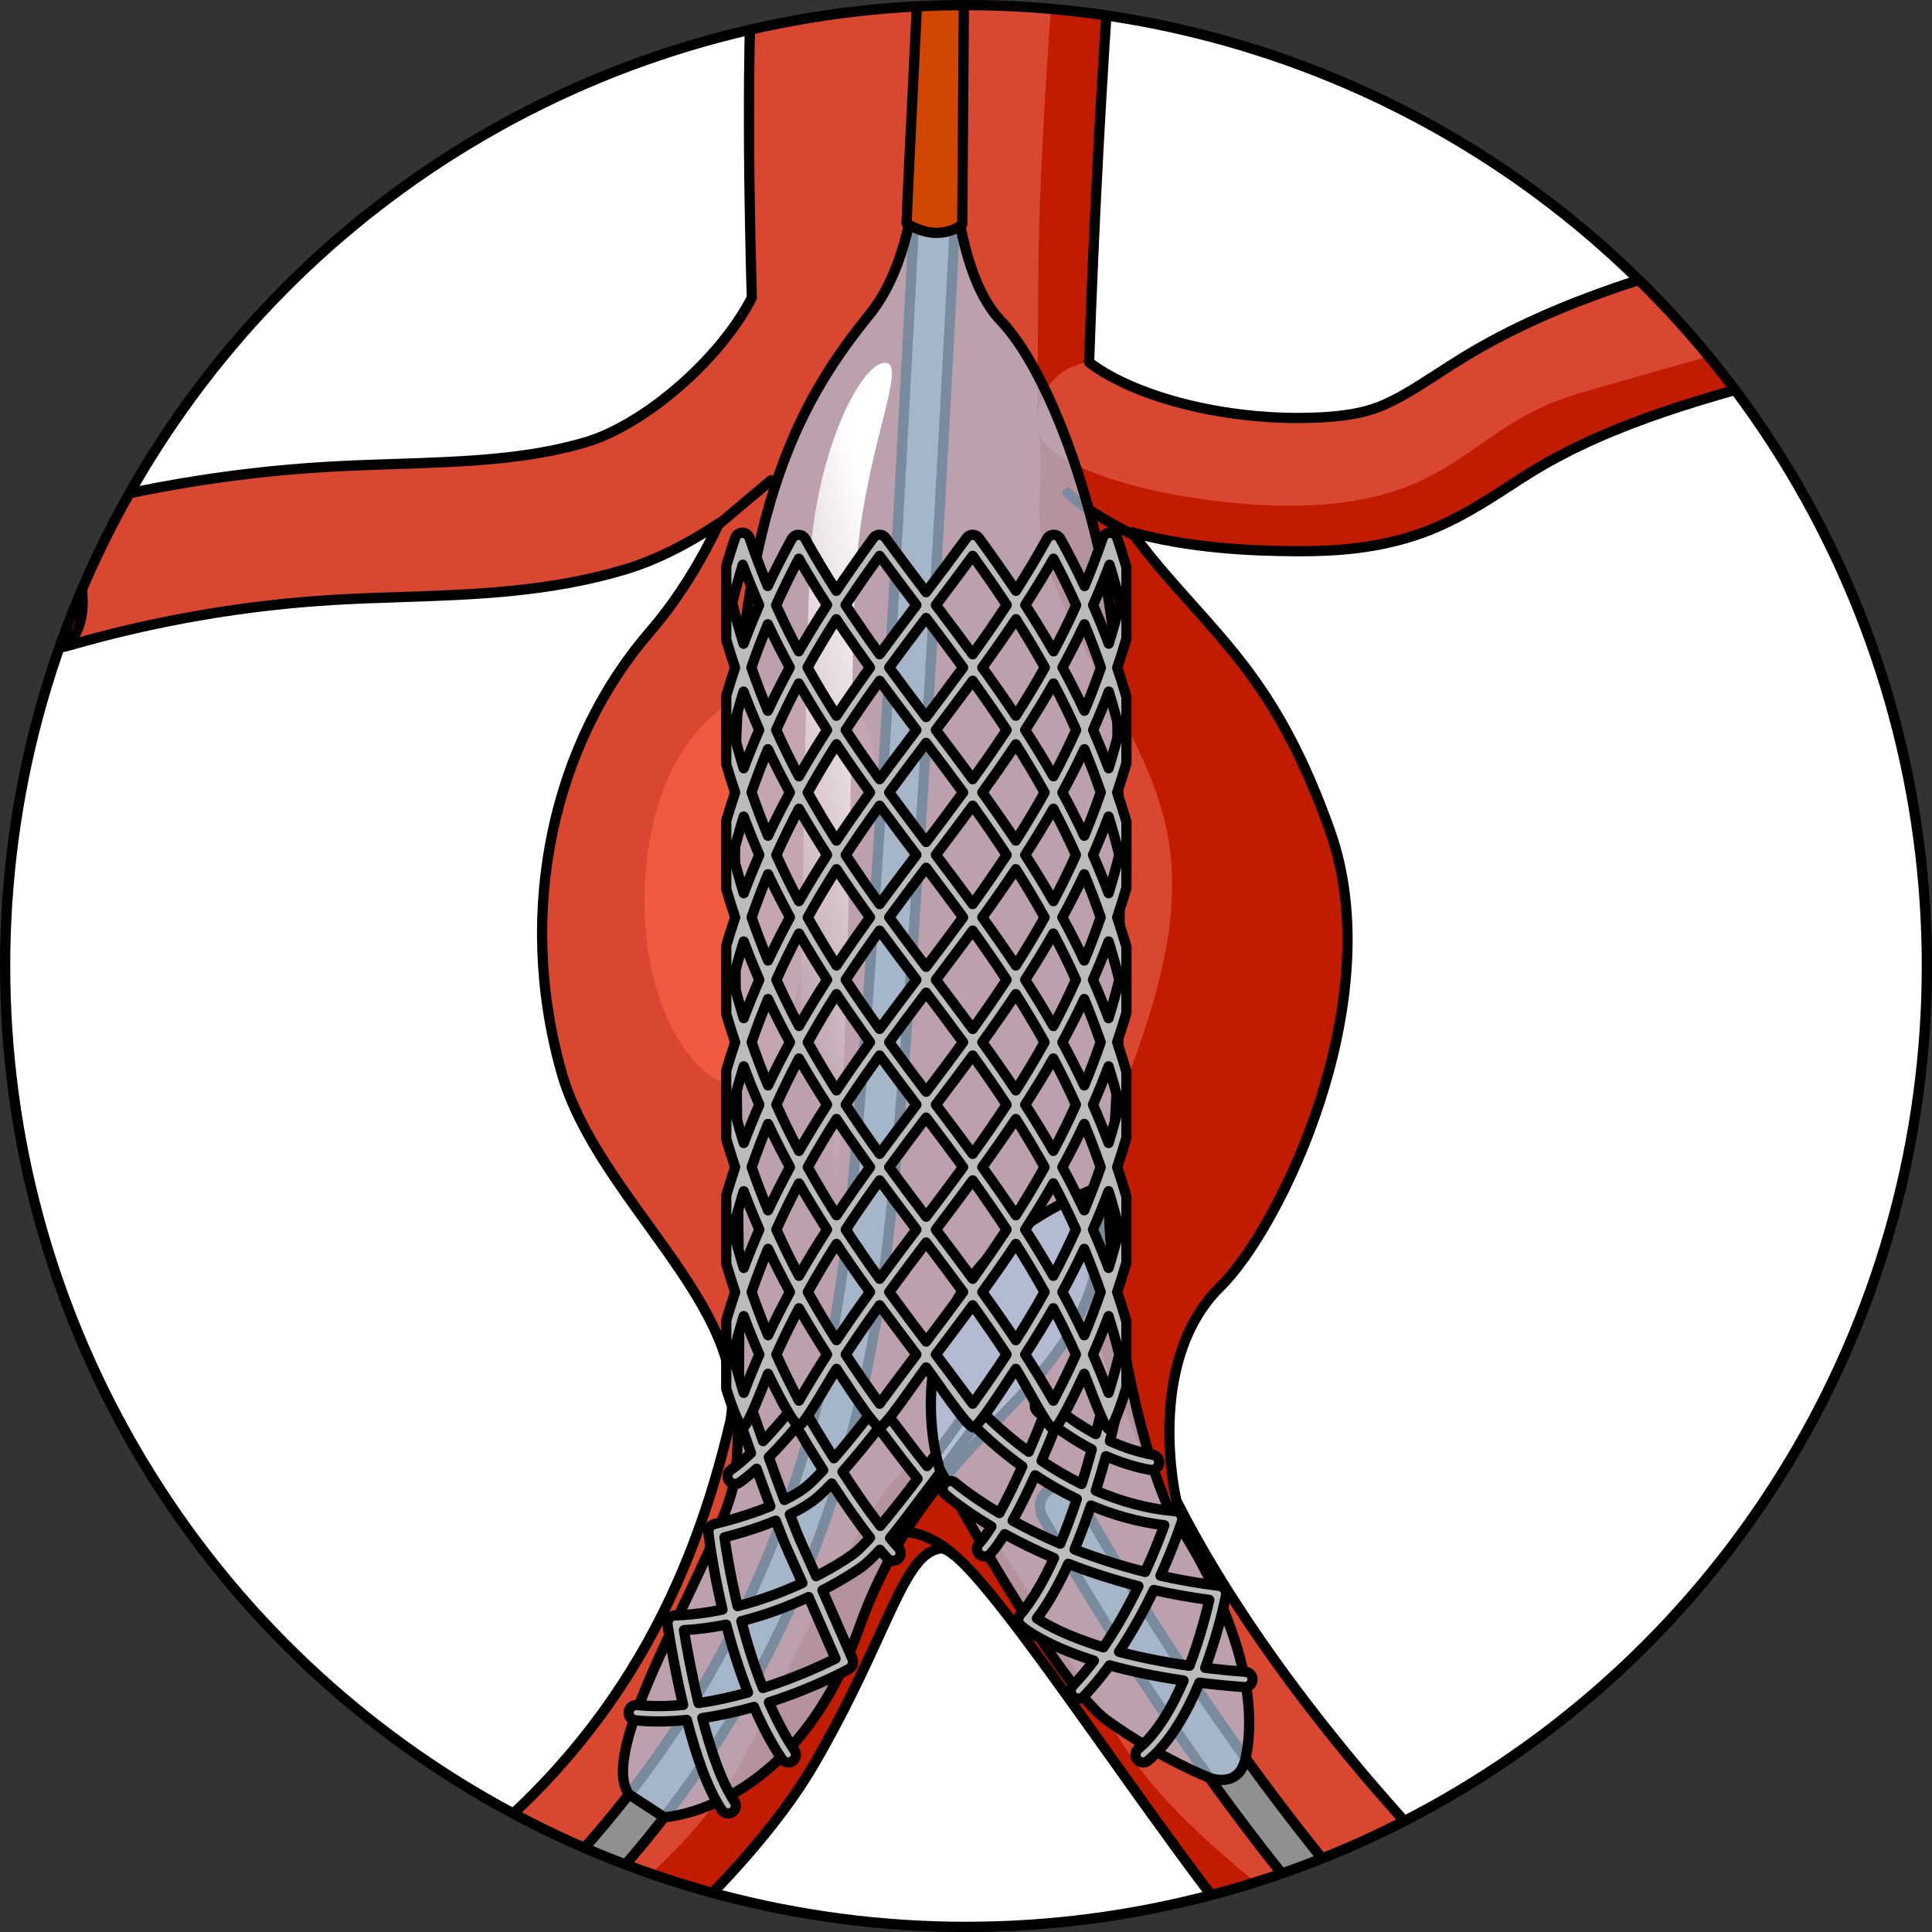 <?xml version="1.0" encoding="utf-8"?>
<!-- Created by: Science Figures, www.sciencefigures.org, Generator: Science Figures Editor -->
<svg version="1.1" id="Layer_1" xmlns="http://www.w3.org/2000/svg" xmlns:xlink="http://www.w3.org/1999/xlink" 
	 width="800px" height="800px" viewBox="0 0 188.574 188.574" enable-background="new 0 0 188.574 188.574"
	 xml:space="preserve">
<rect x="0" y="0" width="188.574" height="188.574" fill="#333333" stroke="none"/>
<g>
	<circle id="changecolor_8_" fill="#FFFFFF" cx="94.287" cy="94.287" r="93.787"/>
	<g>
		<defs>
			<circle id="SVGID_1_" cx="94.287" cy="94.287" r="93.787"/>
		</defs>
		<clipPath id="SVGID_2_">
			<use xlink:href="#SVGID_1_"  overflow="visible"/>
		</clipPath>
		<g clip-path="url(#SVGID_2_)">
			<g>
				<g>
					<g>
						<path fill="#D94731" d="M178.875,28.631c-0.919-3.47-2.557-5.901-6.025-4.982c-9.615,2.546-20.513,5.431-30.003,11.227
							c-0.863,0.527-1.716,1.078-2.568,1.631c-2.045,1.325-3.977,2.577-5.849,3.267c-1.966,0.724-4.377,1.013-7.804,1.025
							c-8.979-0.037-16.731-2.629-20.326-5.446c0.49-14.142,1.235-28.15,2.183-40.892c3.5-47.072,19.795-98.052,24.75-124.572
							c4.51-24.141,9.249-56.516-13.25-73.25c-22.499-16.734-44.75-20.75-70.5-12.75s-37.826,35.128-40.5,50
							c-2.674,14.872-7.388,43.863,9.902,42.261c0,0,3.111,4.839,7.95,4.77c4.839-0.069,8.503-4.217,8.503-4.217
							s11.821,2.074,15.07-6.222c3.249-8.296-2.765-15.762-1.728-25.578c1.037-9.816,6.636-21.914,20.186-21.015
							s33.367,8.001,25.367,39.501s-20,101.25-21,137.75c-0.234,8.534-0.124,18.057,0.147,27.919
							c-3.099,6.068-10.506,12.402-16.161,14.09c-5.739,1.714-11.996,1.921-18.62,2.141c-2.179,0.073-4.433,0.147-6.678,0.279
							c-9.739,0.573-19.429,2.238-28.801,4.949c-3.448,0.998-3.265,4.208-2.267,7.656c0.823,2.846,2.5,4.52,4.07,5.09
							c0.598,0,1.206-0.084,1.809-0.258c8.445-2.442,17.176-3.943,25.952-4.459c2.08-0.123,4.152-0.191,6.346-0.265
							c7.158-0.237,14.56-0.483,21.908-2.677c3.015-0.9,6.188-2.489,9.259-4.555c-1.629,3.438-3.84,7.231-6.757,10.605
							c-9.315,10.775-13.15,27.028-8.634,43.007c3.488,12.339,18.55,22.969,16.476,34.102c-0.109,0.467-0.226,0.935-0.342,1.402
							c0,0.001,0,0.001,0,0.002h0c-3.857,15.541-11.494,31.18-29.26,43.665c2.83,10.045,13.662,13.714,13.662,13.714
							s16.893-12.908,24.143-25.408s8.602-20.5,12.301-21s25.761,35.59,34.237,42.883c9.75-2.5,15.463-11.585,15.463-11.585
							s-16.996-16.874-26.662-35.954h0c0,0-3.226-13.533,4.292-20.901c5.824-5.708,16.581-27.937,10.706-44.472
							c-5.079-14.297-10.475-18.411-16.715-25.809c-1.004-1.19-1.867-2.302-2.618-3.343c5.54,1.521,11.371,1.823,16.089,1.842
							c0.102,0,0.205,0.001,0.309,0.001c3.359,0,7.701-0.231,12.036-1.826c3.236-1.19,5.997-2.979,8.432-4.559
							c0.753-0.488,1.506-0.977,2.271-1.443c7.875-4.809,17.372-7.323,26.556-9.756C179.648,35.296,179.794,32.102,178.875,28.631z"
							/>
						<path fill="#909090" stroke="#000000" stroke-linecap="round" stroke-linejoin="round" stroke-miterlimit="10" d="
							M145.932,204.902c-22.235-18.991-39.907-49.218-44.174-56.849c-0.548-0.98-0.182-2.217,0.811-2.742h0
							c0.959-0.508,2.15-0.159,2.679,0.789c4.141,7.409,21.512,37.169,43.282,55.762L145.932,204.902z"/>
						<path fill="#F05B40" d="M66.157,74.059c-4.492,7.871-4.604,21.975,1.364,29.235c1.045,1.271,2.445,2.428,4.09,2.489
							c1.779,0.066,3.384-1.204,4.275-2.745c0.891-1.541,1.218-3.332,1.601-5.07c1.011-4.587,2.512-9.067,4.47-13.337
							c1.434-3.128,3.144-6.262,3.33-9.697c0.261-4.805-2.95-8.013-7.56-8.355C72.94,66.224,68.39,70.147,66.157,74.059z"/>
						<g>
							<path fill="#C11B00" d="M106.3,35.352c0.49-14.142,1.235-28.15,2.183-40.892c3.5-47.072,19.795-98.052,24.75-124.572
								c3.321-17.773,6.751-40.003-0.642-57.175c0.254,1.307,6.784,36.141-9.578,78.41C106.334-65.789,101.331,6.485,101.331,28.445
								c0,3.023-0.051,7.12-0.1,11.968C102.076,35.631,106.3,35.352,106.3,35.352z"/>
						</g>
						<path fill="#C11B00" d="M6.772-135.88c1.109,7.426,4.444,12.74,12.113,12.03c0,0,3.111,4.839,7.95,4.77
							c4.839-0.069,8.503-4.217,8.503-4.217s11.821,2.074,15.07-6.222c3.249-8.296-2.765-15.762-1.728-25.578
							c1.037-9.816,6.636-21.914,20.186-21.015c11.471,0.761,27.429,5.973,27.202,26.667c0.001-0.006,0.003-0.011,0.004-0.017
							c3.389-19.217-7.041-39.987-29.309-37.715c-22.268,2.272-26.813,19.996-24.54,30.676c2.272,10.68,4.179,21.526-4.772,23.573
							c-7.648,1.749-10.452-1.987-10.452-1.987s-2.727,3.408-10.225,4.772C9.321-128.789,6.803-135.793,6.772-135.88z"/>
						<path fill="#C11B00" d="M110.5,171.585c-8.463-12.424-16.926-29.53-20.711-28.99c-3.785,0.54-10.26,15.485-17.102,28.81
							c-6.84,13.321-24.313,22.132-24.324,22.138c3.519,2.831,6.977,4.003,6.977,4.003s16.893-12.908,24.143-25.408
							s8.602-20.5,12.301-21s25.761,35.59,34.237,42.883c2.404-0.616,4.56-1.635,6.447-2.817
							C124.337,185.477,114.873,178.005,110.5,171.585z"/>
						<path fill="#C11B00" d="M179.336,31.293c-1.724,0.443-3.467,0.961-5.26,1.461c-6.619,1.844-13.238,3.688-19.837,5.604
							c-11,3.194-11.865,10.633-27.442,11c-9.117,0.215-24.281-2.675-25.581-7.455c0.879,3.232-0.21,7.283,0.454,10.701
							c0.668,3.438,2.104,6.667,3.688,9.77c3.221,6.308,7.438,12.364,8.676,19.472c1.199,6.885-0.64,13.926-2.947,20.523
							c-2.529,7.232-6.877,15.301-5.212,23.046c0.876,4.074,1.834,7.986,3.607,11.727c1.603,3.382,2.666,7.032,5.495,9.64
							c-0.051-0.1-0.105-0.199-0.156-0.299h0c0,0-3.226-13.533,4.292-20.901c5.824-5.708,16.581-27.937,10.706-44.472
							c-5.079-14.297-10.475-18.411-16.715-25.809c-1.004-1.19-1.867-2.302-2.618-3.343c5.54,1.521,11.371,1.823,16.089,1.842
							c0.102,0,0.205,0.001,0.309,0.001c3.359,0,7.701-0.231,12.036-1.826c3.236-1.19,5.997-2.979,8.432-4.559
							c0.753-0.488,1.506-0.977,2.271-1.443c7.875-4.809,17.372-7.323,26.556-9.756C178.729,35.54,179.48,33.633,179.336,31.293z"/>
						<path fill="none" stroke="#000000" stroke-linecap="round" stroke-linejoin="round" stroke-miterlimit="10" d="
							M178.875,28.631c-0.919-3.47-2.557-5.901-6.025-4.982c-9.615,2.546-20.513,5.431-30.003,11.227
							c-0.863,0.527-1.716,1.078-2.568,1.631c-2.045,1.325-3.977,2.577-5.849,3.267c-1.966,0.724-4.377,1.013-7.804,1.025
							c-8.979-0.037-16.731-2.629-20.326-5.446c0.49-14.142,1.235-28.15,2.183-40.892c3.5-47.072,19.795-98.052,24.75-124.572
							c4.51-24.141,9.249-56.516-13.25-73.25c-22.499-16.734-44.75-20.75-70.5-12.75s-37.826,35.128-40.5,50
							c-2.674,14.872-7.388,43.863,9.902,42.261c0,0,3.111,4.839,7.95,4.77c4.839-0.069,8.503-4.217,8.503-4.217
							s11.821,2.074,15.07-6.222c3.249-8.296-2.765-15.762-1.728-25.578c1.037-9.816,6.636-21.914,20.186-21.015
							s33.367,8.001,25.367,39.501s-20,101.25-21,137.75c-0.234,8.534-0.124,18.057,0.147,27.919
							c-3.099,6.068-10.506,12.402-16.161,14.09c-5.739,1.714-11.996,1.921-18.62,2.141c-2.179,0.073-4.433,0.147-6.678,0.279
							c-9.739,0.573-19.429,2.238-28.801,4.949c-3.448,0.998-3.265,4.208-2.267,7.656c0.823,2.846,2.5,4.52,4.07,5.09
							c0.598,0,1.206-0.084,1.809-0.258c8.445-2.442,17.176-3.943,25.952-4.459c2.08-0.123,4.152-0.191,6.346-0.265
							c7.158-0.237,14.56-0.483,21.908-2.677c3.015-0.9,6.188-2.489,9.259-4.555c-1.629,3.438-3.84,7.231-6.757,10.605
							c-9.315,10.775-13.15,27.028-8.634,43.007c3.488,12.339,18.55,22.969,16.476,34.102c-0.109,0.467-0.226,0.935-0.342,1.402
							c0,0.001,0,0.001,0,0.002h0c-3.857,15.541-11.494,31.18-29.26,43.665c2.83,10.045,13.662,13.714,13.662,13.714
							s16.893-12.908,24.143-25.408s8.602-20.5,12.301-21s25.761,35.59,34.237,42.883c9.75-2.5,15.463-11.585,15.463-11.585
							s-16.996-16.874-26.662-35.954h0c0,0-3.226-13.533,4.292-20.901c5.824-5.708,16.581-27.937,10.706-44.472
							c-5.079-14.297-10.475-18.411-16.715-25.809c-1.004-1.19-1.867-2.302-2.618-3.343c5.54,1.521,11.371,1.823,16.089,1.842
							c0.102,0,0.205,0.001,0.309,0.001c3.359,0,7.701-0.231,12.036-1.826c3.236-1.19,5.997-2.979,8.432-4.559
							c0.753-0.488,1.506-0.977,2.271-1.443c7.875-4.809,17.372-7.323,26.556-9.756C179.648,35.296,179.794,32.102,178.875,28.631z"
							/>
						<path fill="#D94731" d="M78.768-2.552c-2.257,0-4.095-1.532-4.799-2.12l-0.228-0.189
							c-9.619-8.013-19.565-16.298-31.065-20.828c-10.017-3.944-20.92-4.889-29.3-5.271c-1.655-0.076-1.733-1.348-1.657-3.003
							c0.076-1.655,0.296-3.042,1.931-2.991c8.844,0.404,20.386,1.415,31.226,5.684c12.399,4.884,22.723,13.483,32.707,21.801
							l0.229,0.19c0.489,0.407,0.784,0.591,0.944,0.674c1.429-0.387,2.96,0.342,3.544,1.747c0.636,1.53-0.089,3.286-1.62,3.922
							C80.02-2.664,79.379-2.552,78.768-2.552z"/>
						<path fill="none" stroke="#000000" stroke-linecap="round" stroke-linejoin="round" stroke-miterlimit="10" d="M73.968-4.672
							l-0.228-0.189c-9.619-8.013-19.565-16.298-31.065-20.828c-10.017-3.944-20.92-4.889-29.3-5.271
							c-1.655-0.076-1.733-1.348-1.657-3.003c0.076-1.655,0.296-3.042,1.931-2.991c8.844,0.404,20.386,1.415,31.226,5.684
							c12.399,4.884,22.723,13.483,32.707,21.801l0.229,0.19"/>
						<path fill="#D94731" d="M105.562-7.421c-0.74,0-1.48-0.271-2.061-0.82c-1.204-1.138-1.257-3.036-0.119-4.24
							c6.501-6.878,13.61-13.283,21.131-19.04c3.345-2.561,6.255-4.573,9.583-6.072c7.601-3.424,15.845-3.389,23.826-3.348
							c2.801,0.01,5.697,0.026,8.462-0.12c1.667-0.089,1.924,1.288,2.01,2.942c0.087,1.655-0.04,2.963-1.695,3.051
							c-2.936,0.154-5.92,0.139-8.805,0.128c-7.677-0.037-14.922-0.069-21.334,2.818c-2.804,1.263-5.386,3.059-8.4,5.365
							c-7.267,5.562-14.136,11.753-20.417,18.397C107.153-7.736,106.358-7.421,105.562-7.421z"/>
						<path fill="none" stroke="#000000" stroke-linecap="round" stroke-linejoin="round" stroke-miterlimit="10" d="
							M103.383-12.481c6.501-6.878,13.61-13.283,21.131-19.04c3.345-2.561,6.255-4.573,9.583-6.072
							c7.601-3.424,15.845-3.389,23.826-3.348c2.801,0.01,5.697,0.026,8.462-0.12c1.667-0.089,1.924,1.288,2.01,2.942
							c0.087,1.655-0.04,2.963-1.695,3.051c-2.936,0.154-5.92,0.139-8.805,0.128c-7.677-0.037-14.922-0.069-21.334,2.818
							c-2.804,1.263-5.386,3.059-8.4,5.365c-7.267,5.562-14.136,11.753-20.417,18.397"/>
						<path fill="#D94731" d="M87.896-218.629c0,0,6.52-5.038,10.905-18.999c9.308-1.79,15.393,4.084,16.02,8.441
							c-3.222,6.505-6.032,11.386-6.238,18.432C93.789-203.889,87.896-218.629,87.896-218.629z"/>
						<path fill="#C11B00" d="M114.821-229.188c-0.235-1.633-1.237-3.479-2.888-5.055c-8.069,11.282-5.702,20.522-4.347,23.913
							c0.329-0.135,0.658-0.269,0.996-0.426C108.789-217.802,111.599-222.683,114.821-229.188z"/>
						<path fill="none" stroke="#000000" stroke-linecap="round" stroke-linejoin="round" stroke-miterlimit="10" d="
							M87.896-218.629c0,0,6.52-5.038,10.905-18.999c9.308-1.79,15.393,4.084,16.02,8.441c-3.222,6.505-6.032,11.386-6.238,18.432"
							/>
						<path fill="none" stroke="#000000" stroke-linecap="round" stroke-linejoin="round" stroke-miterlimit="10" d="
							M35.338-123.297c0,0-3.277-0.896-4.825-3.084"/>
						<path fill="none" stroke="#000000" stroke-linecap="round" stroke-linejoin="round" stroke-miterlimit="10" d="M18.885-123.85
							c0,0,3.941-0.716,5.436-3.225"/>
						
							<ellipse transform="matrix(0.694 -0.72 0.72 0.694 -122.61 93.249)" fill="#E16E5C" stroke="#000000" stroke-linecap="round" stroke-linejoin="round" stroke-miterlimit="10" cx="48.363" cy="190.824" rx="5.652" ry="9.689"/>
						
							<ellipse transform="matrix(0.694 -0.72 0.72 0.694 -122.61 93.249)" fill="#AA000A" stroke="#000000" stroke-linecap="round" stroke-linejoin="round" stroke-miterlimit="10" cx="48.363" cy="190.824" rx="3.653" ry="6.263"/>
						
							<ellipse transform="matrix(0.828 -0.561 0.561 0.828 -82.499 107.33)" fill="#E16E5C" stroke="#000000" stroke-linecap="round" stroke-linejoin="round" stroke-miterlimit="10" cx="133.613" cy="188.074" rx="9.689" ry="5.652"/>
						
							<ellipse transform="matrix(0.828 -0.561 0.561 0.828 -82.499 107.33)" fill="#AA000A" stroke="#000000" stroke-linecap="round" stroke-linejoin="round" stroke-miterlimit="10" cx="133.613" cy="188.074" rx="6.263" ry="3.653"/>
						<path fill="#D94731" d="M32.689-207.031c0,0,3.963-13.235,0-25.675c2.302-8.681,16.263-7.518,16.263-7.518
							s4.091,17.471,13.053,21.131C50.831-204.784,32.689-207.031,32.689-207.031z"/>
						<path fill="#C11B00" d="M60.756-217.601c0.424-0.478,0.843-0.971,1.25-1.492c-8.962-3.66-13.053-21.131-13.053-21.131
							s-3.032-0.252-6.502,0.357C43.675-223.93,54.46-219.076,60.756-217.601z"/>
						<path fill="none" stroke="#000000" stroke-linecap="round" stroke-linejoin="round" stroke-miterlimit="10" d="
							M32.689-207.031c0,0,3.963-13.235,0-25.675c2.302-8.681,16.263-7.518,16.263-7.518s4.091,17.471,13.053,21.131"/>
						<path fill="#D94731" d="M62.645-219.194c0,0,7.249-3.936,7.428-23.357c8.413-5.549,19.689,2.275,19.689,2.275
							s-3.938,13.926,0,22.069C73.921-207.826,62.645-219.194,62.645-219.194z"/>
						<path fill="#C11B00" d="M82.9-243.548c-0.83,6.919-1.21,19.305,5.121,26.398c0.575-0.327,1.154-0.673,1.741-1.058
							c-3.938-8.143,0-22.069,0-22.069S86.858-242.288,82.9-243.548z"/>
						<path fill="none" stroke="#000000" stroke-linecap="round" stroke-linejoin="round" stroke-miterlimit="10" d="
							M62.645-219.194c0,0,7.249-3.936,7.428-23.357c8.413-5.549,19.689,2.275,19.689,2.275s-3.938,13.926,0,22.069"/>
						<path fill="none" stroke="#000000" stroke-linecap="round" stroke-linejoin="round" stroke-miterlimit="10" d="
							M87.896-227.112c0,0-0.605,9.653,7.459,15.518"/>
						<path fill="none" stroke="#000000" stroke-linecap="round" stroke-linejoin="round" stroke-miterlimit="10" d="
							M57.557-222.314c0,0,6.517,5.637,12.277,7.357"/>
					</g>
					
						<ellipse transform="matrix(0.965 -0.261 0.261 0.965 -1.614 46.977)" fill="#AA000A" stroke="#000000" stroke-linecap="round" stroke-linejoin="round" stroke-miterlimit="10" cx="175.992" cy="29.562" rx="3.768" ry="6.459"/>
					
						<ellipse transform="matrix(0.965 -0.261 0.261 0.965 -14.749 3.04)" fill="#AA000A" stroke="#000000" stroke-linecap="round" stroke-linejoin="round" stroke-miterlimit="10" cx="4.065" cy="57.03" rx="3.768" ry="6.459"/>
					
						<ellipse transform="matrix(1 -0.022 0.022 1 0.891 3.72)" fill="#AA000A" stroke="#000000" stroke-linecap="round" stroke-linejoin="round" stroke-miterlimit="10" cx="166.964" cy="-38.045" rx="1.762" ry="3.021"/>
					
						<ellipse transform="matrix(0.103 -0.995 0.995 0.103 45.525 -17.497)" fill="#AA000A" stroke="#000000" stroke-linecap="round" stroke-linejoin="round" stroke-miterlimit="10" cx="13.063" cy="-33.984" rx="3.021" ry="1.762"/>
					<path fill="none" stroke="#000000" stroke-linecap="round" stroke-linejoin="round" stroke-miterlimit="10" d="M110.678,52.243
						c0,0-4.575-2.231-6.477-4.132"/>
					
						<line fill="none" stroke="#000000" stroke-linecap="round" stroke-linejoin="round" stroke-miterlimit="10" x1="69.815" y1="51.458" x2="75.247" y2="46.884"/>
				</g>
				<path fill="#F05B40" d="M88.085-47.883c-0.09,0-0.18-0.006-0.272-0.019c-1.094-0.148-1.861-1.156-1.712-2.251
					c0.053-0.388,5.364-39.177,13.188-70.96c2.336-9.491,4.637-19.347,4.842-29.171c0.033-1.566-1.024-6.784,0.529-7.545
					c0.446-0.218,0.965-0.206,1.461-0.19c0.23,0.008,0.474,0.02,0.661,0.154c0.115,0.082,0.196,0.201,0.274,0.318
					c1.304,1.937,1.091,4.855,1.055,7.128c-0.061,3.878-0.517,7.748-1.102,11.578c-0.959,6.288-2.322,12.511-3.838,18.685
					C95.401-88.584,90.117-50,90.065-49.613C89.929-48.61,89.07-47.883,88.085-47.883z"/>
				<path fill="#F05B40" d="M15.881-151.214c-1.089,0-1.981-0.873-1.999-1.967c-0.465-27.729,17.012-42.765,17.756-43.392
					c0.846-0.711,2.107-0.602,2.818,0.242c0.711,0.845,0.604,2.104-0.24,2.816c-0.2,0.17-16.767,14.532-16.335,40.267
					c0.019,1.104-0.861,2.015-1.966,2.033C15.904-151.214,15.892-151.214,15.881-151.214z"/>
				<path fill="none" stroke="#000000" stroke-linecap="round" stroke-linejoin="round" stroke-miterlimit="10" d="M93.046,151.717
					c0,0-4-3.843-7.357-1.316"/>
			</g>
			<path fill="#909090" stroke="#000000" stroke-linecap="round" stroke-linejoin="round" stroke-miterlimit="10" d="
				M36.675,203.382l-2.26-3.301c38.564-26.402,46.154-59.18,48.509-81.536c2.945-27.967,6.545-102.092,6.58-102.838L93.5,15.9
				c-0.036,0.746-3.641,74.985-6.598,103.063c-1.764,16.738-5.86,31.001-12.525,43.601
				C66.005,178.393,53.673,191.744,36.675,203.382z"/>
			<path opacity="0.7" fill="#B0C7E1" d="M89.58,7.409c0,0,1.502,15.569-4.667,23.23c-6.169,7.66-13.02,18.274-13.161,46.709
				c-0.141,28.435,0.955,59.632,0,66.744c-0.955,7.111-13.804,26.243-10.364,31.044l3.438,2.24c0,0,12.673-0.632,18.982-18.355
				c6.309-17.723,17.953-21.261,22.333-32.389c4.38-11.127,2.902-45.95,2.902-58.61S103.471,37.38,97.67,31.293
				c-5.802-6.087-4.848-23.357-4.848-23.357L89.58,7.409z"/>
			<path fill="none" stroke="#000000" stroke-linecap="round" stroke-linejoin="round" stroke-miterlimit="10" d="M89.58,7.409
				c0,0,1.502,15.569-4.667,23.23c-6.169,7.66-13.02,18.274-13.161,46.709c-0.141,28.435,0.955,59.632,0,66.744
				c-0.955,7.111-13.804,26.243-10.364,31.044l3.438,2.24c0,0,12.673-0.632,18.982-18.355c6.309-17.723,17.953-21.261,22.333-32.389
				c4.38-11.127,2.902-45.95,2.902-58.61S103.471,37.38,97.67,31.293c-5.802-6.087-4.848-23.357-4.848-23.357L89.58,7.409z"/>
			<path fill="#BBBBBB" stroke="#000000" stroke-linecap="round" stroke-linejoin="round" stroke-miterlimit="10" d="
				M95.512,137.412c-0.341-0.238-0.808-0.155-1.044,0.185c-0.884,1.263-2.361,3.327-3.98,5.5c-1.207-1.518-2.804-3.635-3.903-5.106
				c-0.01-0.216-0.103-0.426-0.29-0.565c-0.063-0.047-0.133-0.072-0.203-0.096c-0.456-0.612-0.754-1.017-0.766-1.033
				c-0.244-0.333-0.716-0.403-1.049-0.158c-0.333,0.246-0.404,0.715-0.158,1.049c0.045,0.061,0.311,0.421,0.702,0.948
				c-0.662,0.86-2.013,2.584-3.426,4.201c-1.065-1.687-1.998-3.243-2.675-4.396c0.098-0.296,0.012-0.632-0.25-0.831
				c-0.095-0.072-0.201-0.11-0.31-0.131c-0.355-0.615-0.562-0.983-0.573-1.002c-0.2-0.359-0.655-0.494-1.021-0.288
				c-0.361,0.201-0.49,0.658-0.288,1.021c0.045,0.08,0.279,0.498,0.658,1.155c-0.515,0.637-1.4,1.693-2.457,2.794
				c-0.648-1.829-1.109-3.159-1.121-3.196c-0.136-0.392-0.562-0.602-0.954-0.464c-0.392,0.136-0.599,0.562-0.464,0.954
				c0.058,0.166,0.618,1.782,1.361,3.872c-0.645,0.606-1.317,1.183-1.984,1.659c-0.337,0.24-0.416,0.709-0.175,1.046
				c0.146,0.205,0.377,0.314,0.611,0.314c0.15,0,0.303-0.045,0.435-0.14c0.56-0.4,1.119-0.86,1.662-1.345
				c0.431,1.2,0.893,2.469,1.339,3.664c-2.655,1.084-5.425,1.717-5.468,1.727c-0.036,0.008-0.064,0.031-0.097,0.043
				c-0.048,0.018-0.095,0.034-0.138,0.061c-0.041,0.026-0.074,0.059-0.109,0.092c-0.035,0.033-0.069,0.064-0.097,0.103
				c-0.028,0.04-0.046,0.083-0.066,0.127c-0.02,0.043-0.04,0.084-0.051,0.132c-0.012,0.048-0.011,0.098-0.013,0.148
				c-0.001,0.037-0.014,0.071-0.01,0.108c0.03,0.266,0.396,3.413,1.377,7.542c-1.507,0.308-3.067,0.517-4.651,0.565
				c-0.016,0-0.029,0.009-0.045,0.01c-0.014,0.001-0.026-0.004-0.04-0.003c-0.036,0.005-0.064,0.025-0.097,0.035
				c-0.051,0.015-0.1,0.028-0.145,0.052c-0.041,0.022-0.075,0.051-0.111,0.08c-0.039,0.031-0.077,0.061-0.109,0.099
				c-0.03,0.036-0.05,0.075-0.073,0.116c-0.024,0.043-0.048,0.085-0.064,0.133c-0.015,0.046-0.019,0.094-0.024,0.143
				c-0.004,0.037-0.02,0.07-0.018,0.108c0,0.016,0.009,0.028,0.01,0.044c0.001,0.014-0.004,0.027-0.002,0.041
				c0.041,0.28,0.566,3.838,1.53,7.881c-1.496,0.138-3.011,0.159-4.5,0.013c-0.425-0.045-0.78,0.262-0.819,0.673
				c-0.041,0.412,0.261,0.779,0.673,0.819c0.763,0.075,1.528,0.109,2.294,0.109c0.911,0,1.818-0.06,2.717-0.148
				c0.862,3.324,2.006,6.747,3.411,8.802c0.146,0.213,0.381,0.327,0.62,0.327c0.146,0,0.293-0.042,0.422-0.131
				c0.343-0.233,0.43-0.7,0.196-1.042c-1.265-1.85-2.325-5.009-3.143-8.139c1.762-0.257,3.463-0.642,5.045-1.092
				c0.776,1.787,1.675,3.522,2.716,5.09c0.145,0.217,0.383,0.335,0.626,0.335c0.143,0,0.286-0.04,0.414-0.125
				c0.345-0.229,0.438-0.694,0.21-1.04c-0.954-1.438-1.786-3.04-2.511-4.699c4.415-1.415,7.594-3.14,7.833-3.272
				c0.032-0.018,0.052-0.047,0.081-0.068c0.043-0.033,0.087-0.062,0.121-0.103c0.03-0.035,0.05-0.075,0.073-0.114
				c0.025-0.044,0.052-0.085,0.068-0.133c0.015-0.044,0.018-0.088,0.025-0.134c0.007-0.05,0.016-0.097,0.013-0.148
				c-0.003-0.047-0.018-0.091-0.029-0.137c-0.01-0.039-0.008-0.08-0.025-0.118c-0.023-0.052-1.522-3.507-2.934-6.714
				c2.125-1.094,3.512-2.05,3.843-2.287c0.463-0.331,1.068-0.918,1.757-1.668c0.245,0.291,0.488,0.571,0.726,0.833
				c0.148,0.163,0.352,0.245,0.555,0.245c0.181,0,0.361-0.064,0.505-0.195c0.307-0.279,0.328-0.754,0.05-1.06
				c-0.272-0.299-0.551-0.621-0.833-0.961c1.152-1.35,8.661-11.438,8.823-11.67C95.934,138.117,95.852,137.649,95.512,137.412z
				 M75.04,142.23c1.1-1.098,2.056-2.202,2.704-2.985c0.696,1.179,1.595,2.665,2.603,4.25c-0.488,0.522-0.966,1.003-1.403,1.397
				c-0.619,0.557-1.461,1.064-2.382,1.516C76.052,145.04,75.521,143.574,75.04,142.23z M70.714,150.05
				c1.008-0.255,3.006-0.807,5.005-1.624c0.49,1.28,0.932,2.384,1.254,3.085c0.341,0.742,0.82,1.812,1.344,2.995
				c-1.849,0.857-4.003,1.669-6.323,2.26C71.264,153.704,70.872,151.186,70.714,150.05z M68.18,166.229
				c-0.723-3.013-1.209-5.794-1.424-7.113c1.426-0.088,2.808-0.273,4.125-0.542c0.546,2.099,1.247,4.376,2.131,6.618
				C71.488,165.621,69.857,165.99,68.18,166.229z M81.55,161.889c-1.13,0.569-3.759,1.812-7.087,2.87
				c-0.869-2.198-1.56-4.446-2.102-6.524c2.503-0.633,4.728-1.499,6.562-2.356C79.971,158.259,81.055,160.751,81.55,161.889z
				 M83.242,151.712c-0.87,0.621-2.097,1.375-3.578,2.135c-0.518-1.17-0.99-2.226-1.329-2.963c-0.314-0.683-0.755-1.785-1.244-3.068
				c1.088-0.525,2.101-1.129,2.855-1.808c0.392-0.353,0.81-0.768,1.236-1.214c1.188,1.819,2.477,3.685,3.735,5.296
				C84.241,150.84,83.662,151.412,83.242,151.712z M85.921,148.931c-1.238-1.609-2.515-3.474-3.686-5.281
				c1.385-1.558,2.732-3.254,3.517-4.267c1.15,1.534,2.669,3.536,3.805,4.95C88.313,145.978,87.041,147.601,85.921,148.931z"/>
			<path opacity="0.7" fill="#B0C7E1" d="M91.731,143.422c0,0,11.171,20.805,16.373,24.532c5.202,3.727,9.933,5.563,9.933,5.563
				s2.886,1.164,3.542-1.914c1.963-9.215-4.906-20.394-6.926-23.358c-2.02-2.963-6.465-18.049-6.465-32.73
				C85.127,123.791,91.731,143.422,91.731,143.422z"/>
			<path fill="none" stroke="#000000" stroke-linecap="round" stroke-linejoin="round" stroke-miterlimit="10" d="M91.731,143.422
				c0,0,11.171,20.805,16.373,24.532c5.202,3.727,9.933,5.563,9.933,5.563s2.886,1.164,3.542-1.914
				c1.963-9.215-4.906-20.394-6.926-23.358c-2.02-2.963-6.465-18.049-6.465-32.73C85.127,123.791,91.731,143.422,91.731,143.422z"/>
			<g>
				<path fill="#BBBBBB" stroke="#000000" stroke-linecap="round" stroke-linejoin="round" stroke-miterlimit="10" d="
					M121.564,163.178c-1.397-0.104-2.694-0.237-3.927-0.386c1.354-3.641,1.988-6.862,2.036-7.113c0.002-0.008-0.002-0.016,0-0.024
					c0.001-0.009,0.007-0.016,0.008-0.025c0.005-0.042-0.008-0.081-0.009-0.123c-0.002-0.051,0-0.102-0.011-0.15
					c-0.012-0.046-0.035-0.086-0.055-0.129c-0.021-0.045-0.037-0.09-0.066-0.13c-0.027-0.038-0.064-0.066-0.098-0.098
					c-0.036-0.034-0.068-0.07-0.111-0.096c-0.041-0.026-0.089-0.038-0.136-0.056c-0.039-0.015-0.073-0.039-0.116-0.048
					c-0.009-0.002-0.018,0.001-0.027,0c-0.008-0.001-0.015-0.007-0.023-0.008c-2.033-0.251-3.952-0.592-5.758-0.996
					c1.319-2.932,2.034-5.127,2.097-5.323c0.008-0.026,0.003-0.052,0.009-0.078c0.007-0.032,0.023-0.059,0.025-0.092
					c0.002-0.022-0.008-0.042-0.008-0.064c0-0.051-0.007-0.099-0.018-0.148c-0.01-0.047-0.021-0.091-0.039-0.134
					c-0.019-0.045-0.043-0.084-0.07-0.124c-0.027-0.04-0.053-0.077-0.087-0.111c-0.033-0.033-0.069-0.06-0.109-0.087
					c-0.043-0.029-0.085-0.055-0.134-0.075c-0.019-0.008-0.033-0.023-0.053-0.03c-0.028-0.009-0.056-0.004-0.084-0.01
					c-0.03-0.006-0.055-0.022-0.086-0.025c-2.79-0.222-5.401-0.983-7.758-2.001c0.38-1.206,0.711-2.348,0.989-3.363
					c1.309,0.572,2.762,1.057,4.317,1.339c0.045,0.008,0.09,0.012,0.135,0.012c0.355,0,0.671-0.254,0.737-0.616
					c0.073-0.407-0.197-0.798-0.604-0.872c-1.509-0.273-2.922-0.765-4.193-1.34c0.405-1.581,0.633-2.64,0.666-2.794
					c0.086-0.405-0.173-0.803-0.578-0.889c-0.399-0.09-0.804,0.172-0.889,0.578c-0.008,0.036-0.207,0.963-0.578,2.421
					c-1.588-0.856-2.855-1.773-3.669-2.424c-0.058-0.068-0.128-0.123-0.21-0.168c-0.509-0.416-0.793-0.687-0.804-0.697
					c-0.298-0.287-0.771-0.279-1.061,0.019c-0.288,0.297-0.28,0.771,0.018,1.06c0.037,0.036,0.242,0.231,0.588,0.527
					c-0.265,0.673-0.768,1.929-1.407,3.412c-3.44-2.523-5.511-4.915-5.552-4.963c-0.269-0.315-0.741-0.354-1.057-0.086
					c-0.315,0.269-0.354,0.741-0.086,1.057c0.178,0.211,2.397,2.785,6.063,5.429c-0.683,1.522-1.46,3.143-2.236,4.547
					c-2.773-1.641-4.25-2.911-4.286-2.943c-0.31-0.274-0.784-0.245-1.059,0.064s-0.246,0.783,0.063,1.059
					c0.15,0.133,1.686,1.458,4.508,3.137c-0.42,0.67-0.831,1.245-1.216,1.665c-0.28,0.306-0.26,0.779,0.046,1.06
					c0.144,0.132,0.325,0.197,0.507,0.197c0.203,0,0.405-0.082,0.553-0.243c0.45-0.491,0.926-1.167,1.406-1.937
					c1.37,0.756,2.969,1.553,4.811,2.332c-0.976,2.146-2.086,4.111-3.311,5.536c-0.264,0.307-0.235,0.769,0.063,1.042
					c0.128,0.117,2.064,1.827,7.141,3.438c-0.647,0.86-1.333,1.683-2.058,2.442c-0.286,0.3-0.275,0.774,0.023,1.061
					c0.146,0.139,0.332,0.208,0.519,0.208c0.197,0,0.395-0.078,0.542-0.231c0.895-0.937,1.73-1.96,2.505-3.024
					c1.987,0.551,4.377,1.068,7.219,1.483c-1.106,2.583-2.571,5.134-4.423,6.668c-0.319,0.264-0.363,0.736-0.099,1.056
					c0.147,0.179,0.362,0.271,0.577,0.271c0.169,0,0.339-0.057,0.479-0.173c2.161-1.79,3.81-4.727,5.012-7.612
					c1.364,0.171,2.823,0.318,4.385,0.433c0.02,0.001,0.038,0.002,0.057,0.002c0.389,0,0.718-0.301,0.747-0.694
					C122.286,163.568,121.977,163.208,121.564,163.178z M113.642,148.872c-0.34,0.945-0.968,2.592-1.864,4.557
					c-2.55-0.641-4.852-1.394-6.896-2.196c0.594-1.424,1.129-2.881,1.601-4.288C108.665,147.869,111.072,148.562,113.642,148.872z
					 M103.046,139.265c0.896,0.669,2.093,1.464,3.516,2.203c-0.275,1.011-0.604,2.159-0.986,3.381
					c-1.418-0.701-2.728-1.475-3.909-2.27C102.254,141.226,102.736,140.046,103.046,139.265z M98.843,148.423
					c0.767-1.383,1.524-2.944,2.194-4.423c1.228,0.813,2.592,1.6,4.067,2.312c-0.477,1.432-1.019,2.918-1.62,4.36
					C101.709,149.919,100.167,149.151,98.843,148.423z M101.21,157.964c1.133-1.475,2.156-3.339,3.062-5.33
					c2.033,0.796,4.317,1.545,6.848,2.188c-0.928,1.905-2.073,3.994-3.42,5.969C104.131,159.701,102.104,158.559,101.21,157.964z
					 M109.222,161.224c1.348-2.025,2.484-4.127,3.398-6.031c1.699,0.385,3.512,0.708,5.414,0.968
					c-0.278,1.219-0.912,3.74-1.934,6.428C113.408,162.207,111.129,161.732,109.222,161.224z"/>
			</g>
			
				<linearGradient id="SVGID_3_" gradientUnits="userSpaceOnUse" x1="2229.977" y1="-604.059" x2="2230.369" y2="-624.407" gradientTransform="matrix(-0.249 -0.864 0.961 -0.277 1228.965 1840.453)">
				<stop  offset="0" style="stop-color:#FFFFFF"/>
				<stop  offset="1" style="stop-color:#FFFFFF;stop-opacity:0"/>
			</linearGradient>
			<path fill="url(#SVGID_3_)" d="M86.344,35.415c-2.415,0.08-6.951,9.143-7.337,20.415s-0.849,38.882-0.928,53.255
				s-0.362,18.763,0.175,21.24c0.537,2.478,2.824-0.528,3.881-21.469s0.833-44.677,1.417-53.264
				C84.354,43.781,88.759,35.335,86.344,35.415z"/>
			<g>
				<path fill="#D14600" stroke="#000000" stroke-linecap="round" stroke-linejoin="round" stroke-miterlimit="10" d="
					M93.922,21.894c0,0-2.149,1.938-5.439-0.094c0.141-3.931,1.678-34.636,1.678-34.636s2.193-0.17,3.968,0.41
					C94.192-12.474,93.922,21.894,93.922,21.894z"/>
				<path fill="#A2A2A2" stroke="#000000" stroke-linecap="round" stroke-linejoin="round" stroke-miterlimit="10" d="M94.98-67.154
					c-0.003,0.019-0.005,0.039-0.006,0.059l-3.931,55.093c-0.036,0.496,0.338,0.926,0.834,0.962
					c0.496,0.035,0.927-0.335,0.962-0.834l3.931-55.093c0.036-0.496-0.338-0.926-0.834-0.962
					C95.46-67.963,95.044-67.62,94.98-67.154z"/>
			</g>
			<path fill="#BBBBBB" stroke="#000000" stroke-linecap="round" stroke-linejoin="round" stroke-miterlimit="10" d="
				M108.235,139.488c0.421-0.001,1.39-2.979,1.712-4.065v-6.432c-0.288-0.979-0.587-1.941-0.903-2.88
				c0.317-0.939,0.615-1.901,0.903-2.88v-6.431c-0.288-0.979-0.587-1.941-0.903-2.88c0.317-0.939,0.615-1.901,0.903-2.88v-6.43
				c-0.288-0.98-0.587-1.941-0.903-2.881c0.317-0.939,0.615-1.901,0.903-2.88v-6.431c-0.288-0.979-0.587-1.941-0.903-2.88
				c0.317-0.939,0.617-1.901,0.903-2.88v-6.438c-0.286-0.98-0.59-1.934-0.905-2.87c0.316-0.936,0.618-1.892,0.905-2.867v-6.46
				c-0.281-0.959-0.58-1.91-0.898-2.852c0.315-0.929,0.614-1.88,0.898-2.849v-6.959c-0.283-0.959-0.58-1.91-0.896-2.85
				c-0.022-0.063-0.051-0.12-0.087-0.173c-0.009-0.014-0.018-0.026-0.029-0.04c-0.037-0.049-0.078-0.095-0.124-0.133
				c-0.007-0.007-0.016-0.015-0.025-0.022c-0.051-0.04-0.111-0.069-0.169-0.093c-0.011-0.005-0.019-0.014-0.032-0.017
				c-0.012-0.005-0.025-0.006-0.037-0.01c-0.014-0.003-0.029-0.007-0.041-0.009c-0.037-0.009-0.071-0.015-0.107-0.018
				c-0.011-0.001-0.021,0-0.032-0.001c-0.039-0.002-0.08-0.001-0.117,0.004c-0.009,0.001-0.018,0.003-0.025,0.005
				c-0.042,0.007-0.083,0.016-0.122,0.03c-0.004,0.001-0.007,0.001-0.011,0.002c-0.006,0.002-0.009,0.005-0.014,0.007
				c-0.039,0.015-0.077,0.032-0.112,0.053c-0.007,0.005-0.016,0.011-0.025,0.016c-0.034,0.021-0.064,0.045-0.094,0.071
				c-0.007,0.007-0.014,0.014-0.023,0.021c-0.028,0.027-0.053,0.055-0.076,0.087c-0.007,0.008-0.013,0.017-0.02,0.025
				c-0.021,0.032-0.039,0.064-0.057,0.098c-0.006,0.012-0.011,0.024-0.016,0.036c-0.009,0.021-0.019,0.039-0.027,0.061
				c-0.547,1.615-1.141,3.173-1.772,4.686c-0.728-1.554-1.512-3.09-2.353-4.614c-0.032-0.057-0.071-0.106-0.112-0.152
				c-0.009-0.008-0.018-0.016-0.025-0.023c-0.043-0.04-0.087-0.075-0.135-0.105c-0.003-0.003-0.007-0.007-0.012-0.01
				c-0.002-0.002-0.005-0.002-0.009-0.004c-0.035-0.021-0.073-0.037-0.112-0.051c-0.007-0.003-0.016-0.007-0.025-0.01
				c-0.039-0.013-0.082-0.021-0.123-0.028c-0.007,0-0.012-0.002-0.018-0.003c-0.046-0.005-0.091-0.006-0.137-0.003
				c-0.002,0.001-0.004,0-0.007,0.001c-0.044,0.004-0.089,0.012-0.131,0.024c-0.004,0.001-0.009,0.001-0.011,0.002
				c-0.039,0.011-0.077,0.027-0.114,0.045c-0.007,0.003-0.018,0.007-0.027,0.011c-0.009,0.006-0.02,0.008-0.029,0.014
				c-0.023,0.014-0.043,0.031-0.065,0.047c-0.009,0.008-0.02,0.014-0.03,0.022c-0.03,0.025-0.057,0.051-0.082,0.079
				c-0.009,0.009-0.016,0.017-0.025,0.026c-0.025,0.031-0.046,0.064-0.068,0.098c-0.003,0.008-0.008,0.014-0.014,0.021
				c-0.962,1.744-1.98,3.433-3.031,5.081c-1.198-1.793-2.411-3.507-3.612-5.159c-0.003-0.004-0.007-0.008-0.011-0.012
				c-0.018-0.023-0.037-0.043-0.057-0.063c-0.02-0.02-0.037-0.039-0.057-0.056c-0.011-0.009-0.02-0.02-0.03-0.029
				c-0.018-0.013-0.036-0.022-0.054-0.033c-0.009-0.006-0.02-0.012-0.027-0.017c-0.037-0.022-0.076-0.04-0.116-0.054
				c-0.004-0.001-0.007-0.002-0.009-0.004c-0.302-0.107-0.647-0.012-0.848,0.264c-1.3,1.784-2.634,3.559-3.948,5.296
				c-1.312-1.739-2.649-3.514-3.946-5.298c-0.002-0.003-0.005-0.005-0.007-0.008c-0.016-0.02-0.035-0.039-0.053-0.058
				c-0.021-0.025-0.044-0.048-0.069-0.069c-0.007-0.006-0.012-0.014-0.021-0.02c-0.011-0.009-0.023-0.014-0.036-0.023
				c-0.023-0.015-0.046-0.03-0.069-0.043c-0.02-0.01-0.037-0.019-0.057-0.027c-0.027-0.012-0.055-0.021-0.083-0.03
				c-0.016-0.005-0.034-0.009-0.052-0.013c-0.032-0.007-0.064-0.012-0.098-0.015c-0.012-0.001-0.025-0.001-0.037-0.002
				c-0.039-0.001-0.076,0.001-0.114,0.006c-0.007,0.001-0.016,0.002-0.023,0.003c-0.041,0.007-0.082,0.017-0.123,0.031
				c-0.003,0.001-0.009,0.003-0.013,0.005c-0.041,0.015-0.08,0.034-0.119,0.057c-0.005,0.002-0.009,0.005-0.014,0.008
				c-0.021,0.013-0.044,0.025-0.065,0.041c-0.016,0.012-0.029,0.028-0.043,0.041c-0.004,0.002-0.006,0.005-0.007,0.007
				c-0.037,0.034-0.069,0.071-0.099,0.11v0.001c-1.203,1.653-2.417,3.368-3.615,5.163c-1.051-1.647-2.067-3.335-3.029-5.078
				c-0.001-0.001-0.001-0.001-0.001-0.001c-0.005-0.011-0.014-0.019-0.02-0.028c-0.027-0.042-0.053-0.081-0.085-0.116
				c-0.016-0.018-0.034-0.032-0.05-0.048c-0.03-0.027-0.06-0.05-0.092-0.071c-0.013-0.009-0.023-0.022-0.037-0.03
				c-0.009-0.005-0.018-0.008-0.028-0.012c-0.007-0.005-0.016-0.007-0.023-0.011c-0.276-0.132-0.592-0.081-0.813,0.116
				c-0.002,0.001-0.002,0.003-0.004,0.004c-0.034,0.032-0.066,0.066-0.096,0.104c-0.004,0.004-0.006,0.009-0.009,0.014
				c-0.018,0.025-0.037,0.049-0.054,0.077c-0.841,1.523-1.625,3.06-2.353,4.612c-0.628-1.506-1.219-3.058-1.763-4.666
				c-0.002-0.001-0.002-0.002-0.002-0.002c-0.002-0.008-0.003-0.014-0.005-0.02c-0.022-0.062-0.051-0.117-0.086-0.169
				c-0.008-0.015-0.019-0.028-0.03-0.042c-0.037-0.052-0.08-0.099-0.128-0.138c-0.005-0.004-0.009-0.009-0.014-0.013
				c-0.056-0.044-0.12-0.077-0.186-0.103c-0.007-0.002-0.013-0.008-0.02-0.011c-0.007-0.003-0.016-0.004-0.023-0.006
				c-0.03-0.01-0.06-0.016-0.091-0.022c-0.018-0.004-0.035-0.008-0.053-0.01c-0.032-0.003-0.062-0.004-0.094-0.003
				c-0.018,0-0.035,0-0.051,0.002c-0.032,0.002-0.062,0.008-0.092,0.015c-0.018,0.003-0.036,0.007-0.053,0.012
				c-0.013,0.004-0.023,0.005-0.037,0.009c-0.018,0.007-0.034,0.017-0.051,0.025c-0.016,0.007-0.03,0.014-0.046,0.022
				c-0.028,0.016-0.057,0.033-0.083,0.052c-0.013,0.009-0.025,0.019-0.037,0.028c-0.027,0.022-0.05,0.044-0.073,0.069
				c-0.011,0.012-0.022,0.023-0.03,0.035c-0.023,0.027-0.043,0.054-0.061,0.083c-0.009,0.013-0.016,0.026-0.023,0.04
				c-0.018,0.032-0.032,0.064-0.044,0.099c-0.004,0.008-0.009,0.016-0.011,0.024c-0.306,0.903-0.59,1.816-0.862,2.736v7.195
				c0.274,0.927,0.558,1.839,0.86,2.731c-0.304,0.904-0.59,1.816-0.86,2.735v6.695c0.275,0.934,0.564,1.851,0.868,2.749
				c-0.302,0.898-0.592,1.814-0.868,2.753v6.676c0.275,0.938,0.564,1.86,0.868,2.761c-0.304,0.901-0.592,1.824-0.868,2.762v6.666
				c0.275,0.938,0.564,1.861,0.868,2.762c-0.304,0.901-0.592,1.824-0.868,2.762v6.667c0.275,0.938,0.564,1.861,0.868,2.762
				c-0.304,0.901-0.592,1.824-0.868,2.762v6.667c0.275,0.938,0.564,1.861,0.868,2.763c-0.304,0.901-0.592,1.824-0.868,2.763v6.669
				c0.35,1.152,1.241,3.751,1.633,3.756c0.444,0.007,1.882-3.851,2.449-5.212c0.681,1.447,2.526,5.059,3.008,5.06
				c0.483,0.001,2.703-4.023,3.67-5.543c1.066,1.604,3.681,5.694,4.211,5.695c0.53,0.001,3.337-4.236,4.54-5.832
				c1.206,1.596,4.037,5.867,4.604,5.853c0.487-0.012,3.084-4.112,4.15-5.716c0.966,1.52,3.187,5.886,3.669,5.885
				c0.482-0.001,2.328-3.955,3.009-5.402C106.393,135.447,107.803,139.489,108.235,139.488z M105.828,130.325
				c-0.681-1.447-1.394-2.852-2.133-4.215c0.739-1.363,1.452-2.768,2.133-4.215c0.565,1.361,1.1,2.766,1.602,4.215
				C106.929,127.559,106.393,128.963,105.828,130.325z M85.855,76.054c-1.124-1.564-2.231-3.16-3.31-4.798
				c1.079-1.643,2.186-3.242,3.311-4.809c1.195,1.626,2.394,3.224,3.589,4.805C88.247,72.838,87.045,74.433,85.855,76.054z
				 M94.938,66.446c1.125,1.567,2.232,3.166,3.311,4.809c-1.079,1.639-2.186,3.235-3.31,4.798c-1.191-1.621-2.391-3.216-3.59-4.803
				C92.544,69.671,93.743,68.072,94.938,66.446z M90.396,72.512c1.205,1.595,2.412,3.201,3.605,4.833
				c-1.195,1.634-2.401,3.241-3.605,4.834c-1.202-1.593-2.407-3.2-3.603-4.835C87.986,75.712,89.193,74.108,90.396,72.512z
				 M94.939,78.639c1.124,1.566,2.231,3.165,3.31,4.806c-1.079,1.64-2.186,3.235-3.31,4.799c-1.189-1.621-2.391-3.216-3.59-4.803
				C92.545,81.858,93.747,80.262,94.939,78.639z M89.445,83.441c-1.198,1.587-2.4,3.182-3.59,4.803
				c-1.124-1.564-2.231-3.16-3.308-4.799c1.077-1.642,2.184-3.24,3.31-4.806C87.047,80.262,88.249,81.857,89.445,83.441z
				 M90.396,84.702c1.206,1.596,2.412,3.202,3.606,4.835c-1.194,1.634-2.401,3.24-3.606,4.834c-1.202-1.595-2.411-3.2-3.603-4.835
				C87.986,87.904,89.193,86.298,90.396,84.702z M94.939,90.83c1.124,1.565,2.231,3.162,3.308,4.804
				c-1.077,1.64-2.184,3.236-3.308,4.8c-1.191-1.62-2.391-3.215-3.589-4.802C92.547,94.047,93.749,92.452,94.939,90.83z
				 M89.445,95.633c-1.198,1.587-2.4,3.182-3.589,4.802c-1.123-1.565-2.232-3.16-3.31-4.801c1.077-1.641,2.184-3.239,3.308-4.804
				C87.045,92.452,88.247,94.047,89.445,95.633z M90.398,96.894c1.205,1.596,2.41,3.201,3.604,4.834
				c-1.194,1.633-2.4,3.24-3.604,4.835c-1.205-1.595-2.412-3.201-3.605-4.835C87.986,100.095,89.193,98.489,90.398,96.894z
				 M94.939,103.022c1.124,1.564,2.229,3.161,3.308,4.802c-1.079,1.641-2.184,3.237-3.308,4.803
				c-1.189-1.621-2.391-3.216-3.589-4.803C92.549,106.237,93.75,104.643,94.939,103.022z M89.445,107.824
				c-1.198,1.586-2.4,3.181-3.589,4.802c-1.123-1.565-2.231-3.162-3.308-4.803c1.077-1.64,2.183-3.237,3.306-4.802
				C87.045,104.643,88.247,106.237,89.445,107.824z M90.396,109.084c1.206,1.596,2.412,3.202,3.606,4.834
				c-1.194,1.633-2.4,3.239-3.606,4.835c-1.203-1.596-2.411-3.202-3.603-4.834C87.986,112.286,89.193,110.681,90.396,109.084z
				 M89.445,120.014c-1.198,1.587-2.4,3.182-3.589,4.803c-1.125-1.565-2.231-3.162-3.308-4.802c1.077-1.641,2.185-3.238,3.308-4.803
				C87.045,116.833,88.247,118.427,89.445,120.014z M94.939,115.211c1.124,1.565,2.229,3.162,3.308,4.803
				c-1.079,1.64-2.184,3.237-3.308,4.802c-1.189-1.62-2.391-3.216-3.59-4.803C92.549,118.427,93.75,116.833,94.939,115.211z
				 M102.81,115.504c0.77,1.456,1.508,2.956,2.206,4.51c-0.699,1.555-1.437,3.054-2.206,4.51c-0.883-1.548-1.802-3.048-2.744-4.51
				C101.008,118.552,101.927,117.052,102.81,115.504z M99.15,118.616c-1.066-1.603-2.161-3.164-3.27-4.698
				c1.109-1.534,2.202-3.094,3.27-4.697c0.966,1.519,1.902,3.082,2.8,4.698C101.052,115.535,100.116,117.097,99.15,118.616z
				 M100.066,107.823c0.942-1.462,1.861-2.963,2.744-4.51c0.77,1.456,1.508,2.955,2.206,4.51c-0.699,1.555-1.437,3.055-2.206,4.511
				C101.925,110.786,101.008,109.285,100.066,107.823z M99.15,106.426c-1.066-1.603-2.161-3.163-3.269-4.696
				c1.107-1.534,2.2-3.097,3.267-4.701c0.965,1.52,1.904,3.083,2.803,4.699C101.052,103.344,100.116,104.906,99.15,106.426z
				 M100.066,95.63c0.942-1.462,1.859-2.962,2.743-4.509c0.771,1.457,1.509,2.957,2.208,4.512c-0.699,1.555-1.437,3.054-2.206,4.51
				C101.925,98.594,101.008,97.093,100.066,95.63z M99.15,94.237c-1.066-1.604-2.161-3.164-3.269-4.698
				c1.107-1.534,2.2-3.094,3.269-4.698c0.967,1.521,1.904,3.085,2.803,4.703C101.056,91.158,100.116,92.718,99.15,94.237z
				 M100.066,83.442c0.942-1.461,1.861-2.961,2.746-4.508c0.769,1.457,1.507,2.957,2.206,4.512
				c-0.698,1.554-1.434,3.057-2.204,4.513C101.928,86.409,101.009,84.906,100.066,83.442z M99.152,82.048
				c-1.067-1.605-2.163-3.166-3.272-4.702c1.107-1.533,2.2-3.097,3.269-4.7c0.967,1.523,1.906,3.09,2.807,4.709
				C101.056,78.969,100.117,80.53,99.152,82.048z M100.066,71.249c0.947-1.47,1.872-2.979,2.76-4.535
				c0.766,1.451,1.506,2.96,2.21,4.534c-0.7,1.559-1.445,3.063-2.218,4.524C101.93,74.22,101.012,72.716,100.066,71.249z
				 M99.152,69.857c-1.067-1.604-2.163-3.165-3.271-4.7c1.113-1.539,2.211-3.109,3.283-4.717c0.958,1.504,1.9,3.07,2.812,4.708
				C101.072,66.768,100.124,68.331,99.152,69.857z M90.396,69.99c-1.2-1.59-2.405-3.199-3.603-4.836
				c1.193-1.632,2.4-3.237,3.603-4.833c1.205,1.595,2.41,3.2,3.605,4.833C92.803,66.791,91.598,68.4,90.396,69.99z M84.913,65.157
				c-1.108,1.535-2.203,3.096-3.271,4.7c-0.973-1.527-1.92-3.091-2.823-4.71c0.91-1.637,1.852-3.203,2.81-4.707
				C82.701,62.048,83.8,63.618,84.913,65.157z M80.728,71.249c-0.944,1.466-1.862,2.971-2.752,4.523
				c-0.773-1.461-1.516-2.966-2.218-4.525c0.704-1.574,1.444-3.083,2.21-4.534C78.856,68.269,79.781,69.779,80.728,71.249z
				 M81.646,72.646c1.068,1.603,2.161,3.167,3.269,4.7c-1.109,1.535-2.204,3.097-3.272,4.701c-0.965-1.519-1.904-3.079-2.803-4.692
				C79.74,75.735,80.679,74.169,81.646,72.646z M80.728,83.442c-0.944,1.464-1.862,2.966-2.748,4.516
				c-0.77-1.456-1.506-2.958-2.204-4.512c0.698-1.555,1.438-3.056,2.205-4.512C78.869,80.481,79.786,81.98,80.728,83.442z
				 M81.646,84.84c1.066,1.603,2.159,3.164,3.269,4.697c-1.109,1.534-2.204,3.095-3.271,4.699c-0.965-1.519-1.903-3.078-2.803-4.693
				C79.74,87.926,80.679,86.362,81.646,84.84z M80.73,95.63c-0.944,1.463-1.861,2.964-2.746,4.513
				c-0.77-1.456-1.508-2.955-2.206-4.51c0.7-1.556,1.438-3.056,2.208-4.513C78.869,92.668,79.788,94.168,80.73,95.63z
				 M81.646,97.029c1.068,1.603,2.159,3.167,3.269,4.701c-1.107,1.534-2.202,3.094-3.269,4.696c-0.967-1.52-1.904-3.082-2.801-4.698
				C79.744,100.111,80.68,98.548,81.646,97.029z M80.728,107.823c-0.942,1.462-1.859,2.962-2.744,4.51
				c-0.77-1.456-1.508-2.956-2.206-4.511c0.698-1.555,1.436-3.054,2.206-4.51C78.869,104.861,79.786,106.361,80.728,107.823z
				 M81.646,109.222c1.066,1.603,2.161,3.163,3.271,4.697c-1.109,1.534-2.204,3.095-3.271,4.698
				c-0.967-1.519-1.902-3.082-2.801-4.697C79.744,112.303,80.68,110.741,81.646,109.222z M80.728,120.015
				c-0.942,1.462-1.859,2.962-2.744,4.51c-0.77-1.456-1.508-2.955-2.206-4.51c0.698-1.555,1.436-3.055,2.206-4.51
				C78.869,117.052,79.786,118.552,80.728,120.015z M81.646,121.412c1.066,1.603,2.161,3.164,3.269,4.698
				c-1.107,1.534-2.202,3.094-3.269,4.697c-0.967-1.519-1.904-3.082-2.801-4.697C79.742,124.494,80.679,122.932,81.646,121.412z
				 M86.793,126.109c1.193-1.633,2.4-3.238,3.603-4.835c1.206,1.597,2.412,3.202,3.606,4.835c-1.194,1.633-2.4,3.239-3.606,4.835
				C89.193,129.348,87.986,127.743,86.793,126.109z M99.15,121.412c0.966,1.519,1.902,3.082,2.801,4.698
				c-0.899,1.616-1.836,3.178-2.801,4.697c-1.066-1.603-2.161-3.163-3.27-4.697C96.989,124.576,98.084,123.016,99.15,121.412z
				 M109.248,120.014c-0.324,1.281-0.67,2.53-1.045,3.743c-0.482-1.282-0.99-2.529-1.522-3.743c0.532-1.214,1.04-2.461,1.522-3.744
				C108.578,117.485,108.924,118.733,109.248,120.014z M105.828,118.134c-0.681-1.447-1.394-2.852-2.135-4.215
				c0.741-1.363,1.454-2.769,2.135-4.216c0.567,1.362,1.1,2.766,1.602,4.215C106.929,115.368,106.393,116.773,105.828,118.134z
				 M109.248,107.823c-0.324,1.281-0.67,2.529-1.045,3.743c-0.482-1.283-0.99-2.529-1.522-3.744c0.532-1.213,1.04-2.46,1.522-3.743
				C108.578,105.294,108.924,106.542,109.248,107.823z M105.828,105.943c-0.681-1.447-1.394-2.853-2.133-4.215
				c0.739-1.362,1.452-2.768,2.133-4.215c0.565,1.362,1.1,2.766,1.602,4.215C106.929,103.177,106.393,104.582,105.828,105.943z
				 M109.248,95.633c-0.324,1.281-0.67,2.529-1.047,3.744c-0.48-1.283-0.988-2.529-1.52-3.743c0.532-1.214,1.04-2.461,1.522-3.743
				C108.578,93.103,108.924,94.352,109.248,95.633z M105.828,93.753c-0.683-1.448-1.394-2.854-2.135-4.217
				c0.741-1.362,1.456-2.76,2.136-4.206c0.567,1.359,1.1,2.762,1.6,4.208C106.929,90.986,106.393,92.391,105.828,93.753z
				 M109.248,83.445c-0.324,1.28-0.672,2.527-1.045,3.74c-0.482-1.281-0.988-2.526-1.52-3.738c0.533-1.214,1.04-2.463,1.521-3.746
				C108.576,80.912,108.924,82.16,109.248,83.445z M105.832,81.57c-0.68-1.448-1.393-2.854-2.135-4.218
				c0.745-1.367,1.461-2.774,2.145-4.225c0.56,1.355,1.097,2.752,1.598,4.208C106.938,78.789,106.403,80.203,105.832,81.57z
				 M109.259,71.231c-0.323,1.286-0.675,2.537-1.05,3.755c-0.482-1.287-0.988-2.529-1.514-3.737
				c0.533-1.216,1.045-2.461,1.527-3.746C108.599,68.731,108.942,69.974,109.259,71.231z M105.846,69.373
				c-0.686-1.464-1.402-2.873-2.142-4.232c0.745-1.364,1.459-2.766,2.142-4.211c0.577,1.394,1.116,2.801,1.609,4.228
				C106.953,66.607,106.415,68.01,105.846,69.373z M108.299,55.121c0.373,1.226,0.717,2.469,1.029,3.728
				c-0.339,1.365-0.711,2.691-1.109,3.981c-0.474-1.267-0.979-2.524-1.523-3.767C107.257,57.784,107.796,56.474,108.299,55.121z
				 M102.824,54.53c0.793,1.499,1.534,3.013,2.218,4.543c-0.697,1.548-1.438,3.044-2.211,4.499c-0.898-1.571-1.82-3.075-2.758-4.525
				C101.02,57.58,101.939,56.075,102.824,54.53z M94.939,54.252c1.107,1.539,2.222,3.13,3.32,4.795
				c-1.08,1.642-2.191,3.245-3.322,4.815c-1.189-1.62-2.391-3.215-3.589-4.802C92.538,57.486,93.747,55.875,94.939,54.252z
				 M85.855,54.252c1.193,1.623,2.401,3.234,3.59,4.809c-1.198,1.586-2.4,3.181-3.589,4.802c-1.131-1.57-2.24-3.173-3.322-4.815
				C83.633,57.382,84.747,55.791,85.855,54.252z M77.971,54.531c0.884,1.545,1.803,3.049,2.752,4.516
				c-0.939,1.45-1.863,2.953-2.76,4.524c-0.773-1.455-1.513-2.95-2.21-4.498C76.437,57.543,77.177,56.03,77.971,54.531z
				 M71.468,58.85c0.313-1.26,0.656-2.502,1.028-3.728c0.505,1.353,1.041,2.662,1.603,3.941c-0.542,1.243-1.049,2.5-1.522,3.768
				C72.177,61.54,71.807,60.215,71.468,58.85z M73.339,65.158c0.492-1.427,1.031-2.835,1.61-4.228
				c0.683,1.445,1.396,2.848,2.14,4.211c-0.739,1.359-1.456,2.767-2.142,4.231C74.379,68.009,73.842,66.607,73.339,65.158z
				 M71.537,71.231c0.317-1.257,0.659-2.501,1.037-3.727c0.483,1.284,0.993,2.529,1.528,3.744c-0.528,1.208-1.034,2.451-1.514,3.738
				C72.211,73.767,71.861,72.517,71.537,71.231z M73.356,77.334c0.499-1.455,1.036-2.853,1.598-4.208
				c0.684,1.451,1.401,2.859,2.143,4.226c-0.741,1.364-1.452,2.771-2.135,4.219C74.393,80.203,73.858,78.789,73.356,77.334z
				 M71.546,83.444c0.324-1.284,0.672-2.532,1.043-3.744c0.484,1.284,0.99,2.532,1.522,3.747c-0.53,1.212-1.038,2.457-1.518,3.738
				C72.218,85.971,71.87,84.724,71.546,83.444z M74.964,85.329c0.681,1.446,1.397,2.843,2.138,4.205
				c-0.743,1.363-1.454,2.77-2.135,4.218c-0.567-1.362-1.101-2.766-1.603-4.215C73.864,88.09,74.398,86.689,74.964,85.329z
				 M71.546,95.633c0.324-1.281,0.672-2.53,1.047-3.743c0.482,1.283,0.988,2.529,1.52,3.743c-0.531,1.214-1.038,2.46-1.52,3.743
				C72.218,98.162,71.87,96.913,71.546,95.633z M74.967,97.513c0.681,1.447,1.39,2.852,2.134,4.215
				c-0.743,1.362-1.452,2.768-2.134,4.215c-0.567-1.362-1.101-2.766-1.603-4.215C73.866,100.279,74.401,98.875,74.967,97.513z
				 M71.546,107.823c0.324-1.281,0.672-2.529,1.047-3.743c0.482,1.282,0.988,2.529,1.52,3.743c-0.531,1.214-1.038,2.461-1.52,3.743
				C72.218,110.353,71.87,109.104,71.546,107.823z M74.967,109.703c0.681,1.447,1.392,2.853,2.134,4.216
				c-0.741,1.362-1.452,2.768-2.134,4.215c-0.567-1.361-1.101-2.766-1.603-4.216C73.866,112.469,74.401,111.065,74.967,109.703z
				 M71.546,120.014c0.324-1.281,0.672-2.529,1.047-3.743c0.482,1.282,0.988,2.53,1.52,3.744c-0.531,1.214-1.038,2.46-1.52,3.743
				C72.218,122.544,71.87,121.295,71.546,120.014z M74.967,121.895c0.681,1.447,1.392,2.853,2.134,4.215
				c-0.741,1.362-1.452,2.768-2.134,4.215c-0.567-1.361-1.101-2.766-1.603-4.215C73.866,124.661,74.401,123.256,74.967,121.895z
				 M72.593,135.949c-0.375-1.214-0.723-2.462-1.047-3.743c0.324-1.281,0.672-2.53,1.047-3.744c0.482,1.283,0.988,2.529,1.52,3.743
				C73.581,133.419,73.075,134.666,72.593,135.949z M77.984,136.715c-0.77-1.456-1.508-2.955-2.206-4.51
				c0.698-1.555,1.436-3.055,2.206-4.51c0.885,1.548,1.802,3.048,2.744,4.51C79.786,133.667,78.869,135.167,77.984,136.715z
				 M85.856,137.008c-1.125-1.564-2.231-3.162-3.308-4.803c1.077-1.641,2.183-3.238,3.306-4.803c1.191,1.621,2.392,3.216,3.59,4.803
				C88.247,133.792,87.045,135.387,85.856,137.008z M94.939,137.008c-1.189-1.62-2.391-3.215-3.589-4.803
				c1.198-1.587,2.4-3.182,3.589-4.803c1.124,1.565,2.229,3.162,3.308,4.803C97.169,133.846,96.063,135.443,94.939,137.008z
				 M102.81,136.715c-0.883-1.548-1.802-3.048-2.744-4.51c0.942-1.462,1.861-2.962,2.744-4.51c0.77,1.456,1.508,2.956,2.206,4.51
				C104.318,133.76,103.58,135.259,102.81,136.715z M106.681,132.205c0.532-1.214,1.04-2.461,1.522-3.743
				c0.375,1.214,0.721,2.462,1.045,3.743c-0.324,1.281-0.67,2.529-1.045,3.743C107.721,134.666,107.213,133.419,106.681,132.205z"/>
		</g>
	</g>
	
		<circle fill="none" stroke="#000000" stroke-linecap="round" stroke-linejoin="round" stroke-miterlimit="10" cx="94.287" cy="94.287" r="93.787"/>
</g>
</svg>